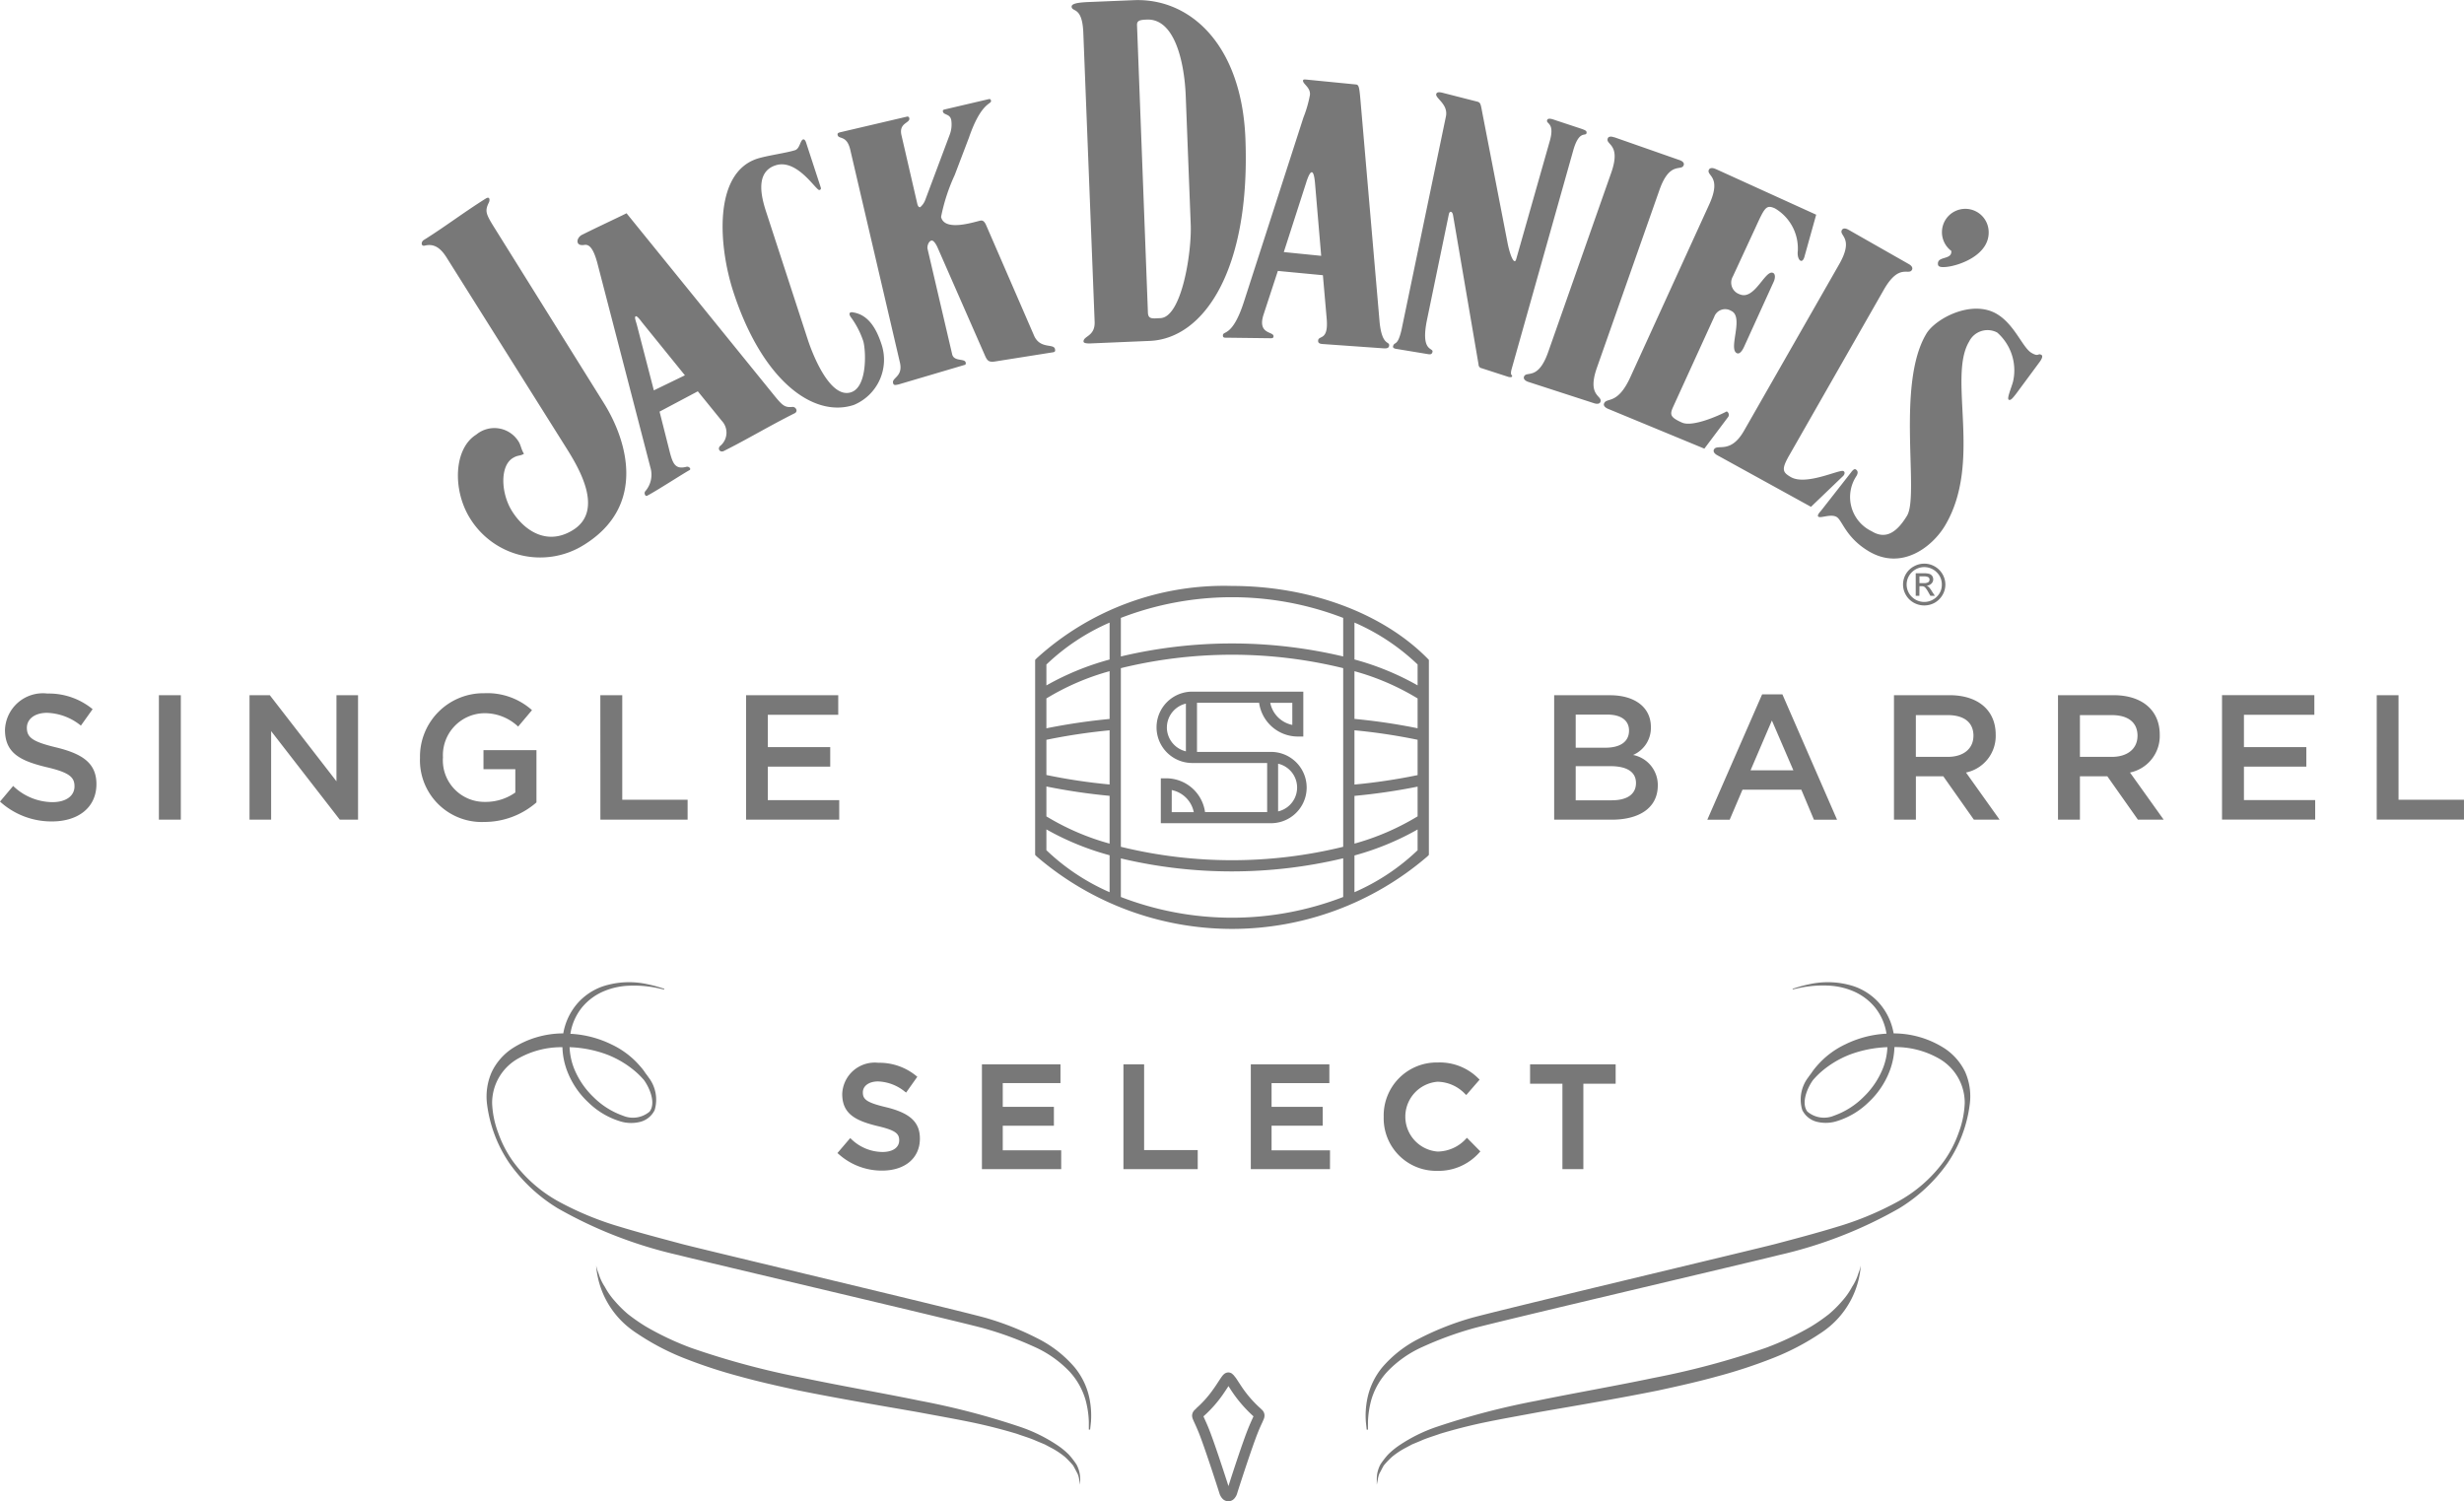 <?xml version="1.0" encoding="UTF-8"?> <svg xmlns="http://www.w3.org/2000/svg" width="134.89" height="82.187" viewBox="0 0 134.89 82.187"><defs><style>.a{fill:#787878;}</style></defs><g transform="translate(-39.157 -28.883)"><path class="a" d="M103.415,36.466c.282,7.186-2.267,10.966-5.249,11.081l-3.232.137c-.272.01-.378-.035-.381-.1-.012-.317.643-.275.608-1.095l-.62-15.826c-.06-1.456-.624-1.1-.64-1.418,0-.171.365-.23.982-.253l2.42-.1C100.414,28.765,103.21,31.354,103.415,36.466Zm-5.391-6.51c-.416.012-.557.065-.542.32L98.078,46c.016.372.254.319.681.3,1.176-.045,1.724-3.634,1.662-5.126l-.272-7.019C100.08,32.3,99.548,29.89,98.024,29.956Zm8.7,3.281,2.737.27c.172.014.192.153.26.947l1.042,12.087c.14,1.307.549,1,.52,1.265-.016.146-.155.16-.323.146l-3.278-.232c-.2-.01-.3-.052-.285-.2.029-.292.575.039.467-1.195l-.207-2.375-2.466-.235-.781,2.385c-.36,1.112.572.914.544,1.2-.007.094-.07.1-.154.1l-2.454-.03c-.125.006-.175-.033-.16-.149.019-.223.537.078,1.146-1.812l3.258-10.089a6.573,6.573,0,0,0,.358-1.241c.041-.417-.4-.6-.378-.787C106.578,33.222,106.655,33.233,106.724,33.238Zm.022,5.632-1.229,3.814,2.047.206-.338-3.974C107.163,38.193,107.009,38.051,106.745,38.869Zm7.489-4.9,1.86.475c.2.047.2.136.3.667l1.39,7.165c.145.67.36,1.122.453.8l1.856-6.529c.251-.947-.216-.873-.165-1.076.034-.122.173-.112.46-.007l1.388.459c.235.083.345.12.31.254-.048.189-.418-.2-.742,1L117.983,49.11c-.09.363.057.281.031.379-.018.055-.112.048-.2.028l-1.468-.476a.2.2,0,0,1-.167-.2l-1.4-8.193c-.04-.2-.184-.241-.228-.03l-1.194,5.769c-.369,1.792.361,1.511.3,1.762-.033.119-.089.148-.242.122l-1.7-.281c-.118-.012-.241-.053-.218-.146.073-.29.243.045.463-.9l2.43-11.678c.147-.679-.588-1-.529-1.237C113.9,33.916,114.025,33.913,114.235,33.969Zm-24.748.425c.053.212-.523.031-1.209,2.032L87.5,38.468a10.121,10.121,0,0,0-.746,2.292c.187.8,1.732.3,2.129.206.136-.033.224.01.324.211L91.864,47.3c.346.7,1.054.379,1.126.691.027.122,0,.163-.123.181l-3.154.5c-.332.052-.418-.039-.528-.261l-2.624-5.98c-.08-.182-.219-.4-.33-.379-.16.036-.252.308-.216.459l1.347,5.77c.1.408.681.212.738.443.016.065.016.123-.071.141l-3.593,1.062c-.208.046-.278.055-.31-.075-.073-.3.554-.34.376-1.119L81.786,37.094c-.19-.835-.637-.566-.694-.818-.019-.086.016-.123.151-.154l3.642-.853a.1.1,0,0,1,.129.08c.066.283-.593.242-.426.944l.87,3.769c.022.082.071.183.155.163a.957.957,0,0,0,.277-.4l1.33-3.548a1.583,1.583,0,0,0,.089-.836c-.077-.335-.406-.253-.451-.441-.024-.1.023-.107.139-.136l2.372-.555C89.435,34.3,89.471,34.312,89.487,34.394Zm34.115,2,3.58,1.254c.175.06.27.161.226.278-.123.353-.757-.245-1.32,1.34l-3.428,9.743c-.559,1.589.317,1.517.192,1.872-.042.117-.182.133-.354.076l-3.6-1.168c-.176-.06-.272-.164-.232-.281.125-.351.761.243,1.321-1.341l3.455-9.827c.557-1.584-.318-1.517-.192-1.873C123.284,36.353,123.423,36.336,123.6,36.4Zm-44.246.267.81,2.48c.034.108-.018.126-.071.145-.166.058-1.214-1.737-2.4-1.352-1.244.406-.687,2.029-.466,2.7l2.229,6.842c.316.964,1.256,3.244,2.368,2.883.928-.3.811-2.379.661-2.824a4.752,4.752,0,0,0-.641-1.247c-.211-.269-.065-.342.106-.3.866.141,1.281.955,1.538,1.732a2.678,2.678,0,0,1-1.517,3.334c-2.221.726-5.008-1.348-6.586-6.182-.8-2.438-1.14-6.5,1.3-7.3.529-.171,1.6-.314,2.074-.467.267-.087.276-.536.442-.59C79.278,36.5,79.33,36.59,79.356,36.665Zm49.792,1.468,5.514,2.508L134.03,42.9c-.125.516-.434.2-.375-.267a2.542,2.542,0,0,0-1.25-2.341c-.485-.217-.56-.053-1.072,1.065L130.1,44.02a.67.67,0,0,0,.366.971c.822.37,1.4-1.368,1.836-1.166.14.063.118.31.026.5L130.7,47.9c-.117.242-.253.379-.377.32-.5-.231.412-1.995-.317-2.319a.633.633,0,0,0-.923.322l-2.262,4.955c-.183.413-.139.555.49.838.575.263,2.006-.373,2.453-.61a.21.21,0,0,1,.059.33l-1.283,1.709-5.285-2.185c-.164-.073-.258-.186-.2-.3.149-.332.734.1,1.432-1.426l4.327-9.476c.693-1.535-.179-1.54-.027-1.882C128.843,38.067,128.986,38.058,129.148,38.133ZM62.008,39.95c-.239.481-.186.631.3,1.409l5.985,9.591c1.283,2.053,2.351,5.616-1.07,7.752a4.512,4.512,0,0,1-6.26-1.449c-.952-1.527-.9-3.8.343-4.575a1.557,1.557,0,0,1,2.327.391c.118.192.142.434.287.655-.218.14-.324.057-.616.239-.706.437-.65,1.924-.039,2.9.661,1.059,1.915,1.927,3.342,1.035,1.7-1.06.34-3.36-.341-4.447L59.7,43.006c-.335-.54-.691-.8-1.2-.678-.223.059-.223-.2-.072-.3,1.142-.71,2.194-1.519,3.408-2.279C62.045,39.622,62.06,39.823,62.008,39.95ZM144.1,41.488c.113,1.346-1.615,1.949-2.341,2.011-.31.024-.422-.02-.432-.151-.04-.47.778-.211.732-.729a1.279,1.279,0,1,1,2.041-1.131Zm-7.667-.025,3.3,1.878c.16.09.232.21.171.318-.183.323-.7-.378-1.535,1.078l-5.17,9.054c-.455.791-.384.943.077,1.211.847.482,2.677-.443,2.879-.329.113.065.052.213-.04.29l-1.738,1.667-5.13-2.825c-.163-.088-.239-.21-.178-.319.187-.322.9.276,1.641-1.018l5.215-9.124c.831-1.456-.037-1.549.145-1.87C136.134,41.364,136.274,41.372,136.432,41.463Zm8.137,4.62c.956.576,1.393,1.826,1.87,2.113.422.254.348-.007.559.122.083.052.017.219-.1.376l-1.3,1.758c-.158.2-.292.382-.4.311s.158-.67.242-1a2.755,2.755,0,0,0-.867-2.673,1.123,1.123,0,0,0-1.537.488c-1.193,1.98.748,6.639-1.334,10.1-.682,1.128-2.355,2.474-4.179,1.376-1.248-.752-1.431-1.684-1.742-1.868s-.849.073-.991-.01c-.112-.067.077-.263.111-.3l1.667-2.129c.1-.137.19-.21.259-.166.161.1.1.259.035.366a2.076,2.076,0,0,0,.837,3.02c.678.416,1.3.2,1.938-.856.679-1.132-.608-7.192,1.054-9.955C141.188,46.322,143.195,45.252,144.569,46.082ZM69.536,40.559,77.658,50.58c.426.518.558.619.954.581.189-.02.336.242.129.346-1.4.7-2.531,1.39-3.879,2.066-.22.111-.388-.148-.164-.307a.942.942,0,0,0,.052-1.343l-1.312-1.617-2.095,1.112.571,2.257c.163.6.3.919.9.764.137-.039.287.124.163.186-.23.114-1.843,1.16-2.318,1.4-.1.053-.181-.152-.1-.245a1.377,1.377,0,0,0,.284-1.3L67.932,43.264c-.212-.777-.435-1.008-.69-.975-.54.1-.457-.4-.141-.552C67.947,41.312,68.984,40.835,69.536,40.559Zm.5,5.644c-.086.039.014.269.065.465l.93,3.586,1.7-.824L70.39,46.539C70.329,46.463,70.118,46.158,70.031,46.2Zm70.511,14.235a.55.55,0,0,1,.246.04.152.152,0,0,1,.072.141.163.163,0,0,1-.075.142.441.441,0,0,1-.23.047h-.245v-.37Zm-.231.538h.12a.263.263,0,0,1,.184.061,1.322,1.322,0,0,1,.184.272l.11.193h.245L141,61.261a1.358,1.358,0,0,0-.153-.216.393.393,0,0,0-.137-.1.381.381,0,0,0,.258-.11.321.321,0,0,0,.1-.237.326.326,0,0,0-.054-.181.305.305,0,0,0-.151-.114.987.987,0,0,0-.323-.034h-.429V61.5h.2Zm.941-.766a.921.921,0,0,1,.283.678.9.9,0,0,1-.283.671.967.967,0,0,1-1.358,0,.94.94,0,0,1,0-1.349.964.964,0,0,1,1.358,0Zm-1.258-.314a1.127,1.127,0,0,0-.423,1.564,1.115,1.115,0,0,0,.423.417,1.182,1.182,0,0,0,1.159,0,1.166,1.166,0,0,0,.419-.419,1.122,1.122,0,0,0,0-1.143,1.162,1.162,0,0,0-.419-.418,1.15,1.15,0,0,0-1.159,0Z" transform="translate(3.921)"></path><g transform="translate(85.01 87.054)"><path class="a" d="M77.475,78.891c0,1.077.706,1.456,1.919,1.753,1.03.237,1.2.432,1.2.787,0,.389-.351.635-.914.635a2.477,2.477,0,0,1-1.713-.711l-.055-.049-.7.819.057.047a3.531,3.531,0,0,0,2.382.914c1.261,0,2.076-.685,2.076-1.752,0-.9-.536-1.4-1.855-1.72-1.073-.254-1.268-.434-1.268-.81,0-.357.336-.6.834-.6a2.46,2.46,0,0,1,1.471.563l.065.046.612-.865-.057-.045a3.175,3.175,0,0,0-2.076-.72A1.782,1.782,0,0,0,77.475,78.891Z" transform="translate(-77.221 -77.17)"></path><path class="a" d="M88.12,81.961h-3.2V80.615h2.8V79.581h-2.8v-1.3h3.16V77.254h-4.3v5.738H88.12Z" transform="translate(-75.878 -77.156)"></path><path class="a" d="M94.279,81.948H91.344V77.254H90.212v5.738h4.067Z" transform="translate(-74.563 -77.156)"></path><path class="a" d="M100.336,81.961h-3.2V80.615h2.8V79.581h-2.8v-1.3H100.3V77.254H96v5.738h4.334Z" transform="translate(-73.378 -77.156)"></path><path class="a" d="M102.04,80.146a2.874,2.874,0,0,0,2.921,2.956,2.977,2.977,0,0,0,2.32-1.009l.051-.054-.734-.746-.053.053a2.138,2.138,0,0,1-1.556.7,1.917,1.917,0,0,1,0-3.822,2.129,2.129,0,0,1,1.514.676l.057.051.731-.842-.051-.049a2.985,2.985,0,0,0-2.243-.89A2.9,2.9,0,0,0,102.04,80.146Z" transform="translate(-72.143 -77.173)"></path><path class="a" d="M108.692,78.314h1.771v4.678h1.146V78.314h1.768v-1.06h-4.685Z" transform="translate(-70.782 -77.156)"></path></g><path class="a" d="M40.628,62.281c0-.459.407-.818,1.108-.818a3.1,3.1,0,0,1,1.849.7l.642-.9a3.765,3.765,0,0,0-2.472-.856,2.077,2.077,0,0,0-2.325,1.984c0,1.267.817,1.695,2.267,2.045,1.266.293,1.538.554,1.538,1.052,0,.525-.467.865-1.207.865a3.134,3.134,0,0,1-2.151-.887l-.72.856A4.185,4.185,0,0,0,42,67.409c1.432,0,2.436-.758,2.436-2.043,0-1.138-.749-1.654-2.19-2.006C40.939,63.047,40.628,62.813,40.628,62.281ZM47.856,60.5v6.813h1.2V60.5Zm9.721,4.712L53.929,60.5H52.817v6.813H54V62.464l3.758,4.847h1V60.5H57.577Zm10.948,1.158V63.506h-2.9v1.041h1.743v1.278a2.8,2.8,0,0,1-1.644.514A2.278,2.278,0,0,1,63.406,63.9a2.3,2.3,0,0,1,2.209-2.415,2.663,2.663,0,0,1,1.907.731l.759-.9a3.671,3.671,0,0,0-2.619-.926,3.472,3.472,0,0,0-3.513,3.533,3.382,3.382,0,0,0,3.533,3.514A4.339,4.339,0,0,0,68.524,66.368Zm3.5.943H76.8V66.222H73.222V60.5h-1.2ZM85.046,60.5H80v6.813h5.1v-1.07H81.191V64.41h3.416v-1.07H81.191V61.569h3.855Zm42.248,0h-3.055v6.813h3.152c1.519,0,2.521-.653,2.521-1.877a1.676,1.676,0,0,0-1.353-1.666,1.614,1.614,0,0,0,.975-1.527C129.535,61.17,128.666,60.5,127.294,60.5Zm-.243,2.874h-1.633V61.559h1.724c.767,0,1.195.322,1.195.877C128.336,63.067,127.822,63.372,127.051,63.372Zm.352,2.879h-1.985V64.383h1.9c.944,0,1.4.341,1.4.924C128.717,65.929,128.218,66.251,127.4,66.251Zm9.331-5.8h-1.111l-3,6.861h1.225l.7-1.642h3.222l.69,1.642h1.265Zm.6,4.157H134.99l1.168-2.726Zm11.288,2.7-1.838-2.579a2.044,2.044,0,0,0,1.626-2.073c0-1.335-.965-2.161-2.532-2.161h-3.037v6.813h1.2V64.937h1.5l1.674,2.374Zm-1.431-4.585c0,.7-.546,1.149-1.4,1.149h-1.752V61.588h1.741C146.668,61.588,147.193,61.977,147.193,62.726Zm10.413,4.585-1.842-2.579a2.044,2.044,0,0,0,1.629-2.073c0-1.335-.965-2.161-2.533-2.161h-3.037v6.813h1.2V64.937h1.5l1.674,2.374Zm-1.431-4.585c0,.7-.546,1.149-1.4,1.149h-1.752V61.588h1.741C155.648,61.588,156.175,61.977,156.175,62.726Zm9.682-2.229H160.8v6.813h5.1v-1.07H162V64.41h3.416v-1.07H162V61.569h3.855Zm3.414,6.813h4.777V66.222h-3.583V60.5H169.27Z" transform="translate(0 6.445)"></path><g transform="translate(95.825 60.962)"><path class="a" d="M107.665,59.469c-2.45-2.477-6.445-3.956-10.687-3.956a15.229,15.229,0,0,0-10.69,3.956l-.089.092V70.237l.089.09a16.4,16.4,0,0,0,21.377,0l.089-.09V59.561Zm-.528,6.4a31.686,31.686,0,0,1-3.457.517V63.415a31.971,31.971,0,0,1,3.457.52Zm-3.457,1.137a33.39,33.39,0,0,0,3.457-.506v1.626a13.71,13.71,0,0,1-3.457,1.494Zm0-9.489a11.786,11.786,0,0,1,3.457,2.295v1.144a14.887,14.887,0,0,0-3.457-1.418Zm3.457,4.152v1.635a32.9,32.9,0,0,0-3.457-.512V60.18A13.54,13.54,0,0,1,107.138,61.672ZM90.275,72.279a11.873,11.873,0,0,1-3.46-2.3V68.841a14.982,14.982,0,0,0,3.46,1.415Zm0-2.66a13.62,13.62,0,0,1-3.46-1.491V66.492a32.893,32.893,0,0,0,3.46.511Zm0-3.237a31.293,31.293,0,0,1-3.46-.52V63.936a32.681,32.681,0,0,1,3.46-.52Zm0-3.587a33.741,33.741,0,0,0-3.46.511V61.672a13.578,13.578,0,0,1,3.46-1.493Zm0-3.254a14.93,14.93,0,0,0-3.46,1.418V59.815a11.814,11.814,0,0,1,3.46-2.295Zm12.788,13a16.886,16.886,0,0,1-12.171,0V70.429a26.237,26.237,0,0,0,12.171-.007Zm0-2.748a25.568,25.568,0,0,1-12.171,0v-9.78a25.568,25.568,0,0,1,12.171,0Zm0-10.42a26.367,26.367,0,0,0-12.171,0V57.262a16.92,16.92,0,0,1,12.171,0Zm.617,12.91V70.268a15.064,15.064,0,0,0,3.457-1.423v1.137A11.8,11.8,0,0,1,103.68,72.279ZM99.2,64.6h-4.14V61.908h3.4a2.143,2.143,0,0,0,2.12,1.849h.3V61.3H94.754a1.953,1.953,0,0,0,0,3.905H98.9v2.687h-3.4a2.145,2.145,0,0,0-2.121-1.848h-.3V68.5H99.2a1.952,1.952,0,0,0,0-3.9Zm1.078-1.479a1.543,1.543,0,0,1-1.208-1.209h1.208Zm-6.866.134a1.345,1.345,0,0,1,1.04-1.3v2.612A1.348,1.348,0,0,1,93.411,63.251Zm.265,3.433a1.545,1.545,0,0,1,1.207,1.208H93.676ZM99.5,67.855V65.244a1.34,1.34,0,0,1,0,2.612Z" transform="translate(-86.199 -55.513)"></path></g><g transform="translate(65.795 82.655)"><path class="a" d="M97.185,93.331l-.125-.12h0A6.2,6.2,0,0,1,96.019,92c-.119-.176-.213-.329-.294-.446L95.6,91.4l-.086-.078a.363.363,0,0,0-.2-.064.368.368,0,0,0-.2.064.709.709,0,0,0-.141.143c-.124.165-.272.422-.5.737a5.855,5.855,0,0,1-.9,1.007l0,.006,0,0-.124.119a.444.444,0,0,0-.118.289.574.574,0,0,0,.046.2c.061.151.173.369.329.755.288.719.934,2.7,1.123,3.3a.736.736,0,0,0,.159.284.435.435,0,0,0,.654,0,.722.722,0,0,0,.157-.285c.187-.6.834-2.581,1.123-3.3.1-.255.187-.442.251-.578.03-.067.055-.125.077-.177a.523.523,0,0,0,.046-.2A.431.431,0,0,0,97.185,93.331Zm-.559.477c-.061.133-.142.313-.236.548-.277.69-.824,2.35-1.068,3.124-.246-.771-.791-2.433-1.068-3.124-.107-.269-.2-.466-.26-.6l-.041-.093.018-.017h0a6.765,6.765,0,0,0,1.136-1.313c.087-.129.157-.235.217-.329l.008.014a7.386,7.386,0,0,0,1.346,1.63h0l.014.016C96.673,93.7,96.653,93.749,96.626,93.808Z" transform="translate(-54.709 -69.893)"></path><g transform="translate(0 0)"><g transform="translate(48.129)"><path class="a" d="M134.044,78.444a3.212,3.212,0,0,0-1.12-1.291,5.166,5.166,0,0,0-2.8-.828,3.386,3.386,0,0,0-.783-1.65,3.269,3.269,0,0,0-1.4-.931,4.656,4.656,0,0,0-2.454-.106,6.485,6.485,0,0,0-.664.173l-.231.07.011.036.235-.051a5.7,5.7,0,0,1,.667-.118,6.071,6.071,0,0,1,1.043-.039,3.9,3.9,0,0,1,1.3.279,3.134,3.134,0,0,1,1.243.9,3.039,3.039,0,0,1,.642,1.452,5.76,5.76,0,0,0-2.262.588,4.7,4.7,0,0,0-1.568,1.2,3.274,3.274,0,0,0-.289.379c-.055.075-.113.147-.165.225a1.994,1.994,0,0,0-.329,1.786,1.221,1.221,0,0,0,.789.643,2.033,2.033,0,0,0,1.044-.013,4.284,4.284,0,0,0,1.789-1.044,4.565,4.565,0,0,0,1.162-1.717,4,4,0,0,0,.264-1.313,4.809,4.809,0,0,1,2.407.611,2.786,2.786,0,0,1,1.441,2.462,5.2,5.2,0,0,1-.339,1.635,6.2,6.2,0,0,1-.793,1.527,7.629,7.629,0,0,1-2.641,2.284,17,17,0,0,1-3.266,1.337c-1.117.341-2.235.635-3.32.922s-15.8,3.78-16.8,4.094a15.784,15.784,0,0,0-2.734,1.1,6.494,6.494,0,0,0-1.986,1.552,3.921,3.921,0,0,0-.831,1.756,4.656,4.656,0,0,0-.075,1.237c.03.278.046.429.046.429l.07,0s0-.149,0-.432a5.206,5.206,0,0,1,.176-1.178,3.88,3.88,0,0,1,.889-1.573,6.074,6.074,0,0,1,1.932-1.353,19,19,0,0,1,2.68-.987c.981-.292,15.7-3.745,16.791-4.029a24.038,24.038,0,0,0,6.606-2.562,8.9,8.9,0,0,0,2.642-2.462,7.349,7.349,0,0,0,1.232-3.269A3.323,3.323,0,0,0,134.044,78.444Zm-4.51-.2a4.481,4.481,0,0,1-1.066,1.571,4.3,4.3,0,0,1-1.6,1.011,1.409,1.409,0,0,1-1.468-.222c-.34-.449-.031-1.246.306-1.72a4.632,4.632,0,0,1,.481-.482,5.385,5.385,0,0,1,1.54-.917,6.514,6.514,0,0,1,2.056-.406A3.566,3.566,0,0,1,129.534,78.245Z" transform="translate(-101.225 -73.522)"></path><path class="a" d="M128.225,86.4a2.808,2.808,0,0,1-.135.436,2.775,2.775,0,0,1-.34.724,3.819,3.819,0,0,1-.523.754,6.473,6.473,0,0,1-.744.743,10.078,10.078,0,0,1-.984.683,15.878,15.878,0,0,1-2.485,1.168,44.15,44.15,0,0,1-6.134,1.643c-2.156.452-4.353.83-6.4,1.25a41,41,0,0,0-5.512,1.442,8.623,8.623,0,0,0-1.967.971,4.165,4.165,0,0,0-.663.54,4.743,4.743,0,0,0-.41.532,1.7,1.7,0,0,0-.2.82l0,.29s.02-.1.058-.288a1.191,1.191,0,0,1,.094-.341c.075-.126.141-.271.232-.426a5.039,5.039,0,0,1,.452-.471,4.385,4.385,0,0,1,.684-.461l.414-.22.481-.2c.317-.145.694-.252,1.064-.385.77-.231,1.621-.454,2.549-.643s1.915-.363,2.934-.554c2.053-.357,4.26-.728,6.454-1.171,1.094-.237,2.186-.481,3.244-.775a27.7,27.7,0,0,0,3.038-1,13.522,13.522,0,0,0,2.561-1.336,5.371,5.371,0,0,0,.525-.385A4.827,4.827,0,0,0,128.225,86.4Z" transform="translate(-101.124 -70.886)"></path></g><path class="a" d="M61.292,80.169a7.379,7.379,0,0,0,1.232,3.269A8.913,8.913,0,0,0,65.166,85.9a24.068,24.068,0,0,0,6.606,2.562c1.089.284,15.812,3.738,16.791,4.029a18.949,18.949,0,0,1,2.68.987,6.081,6.081,0,0,1,1.933,1.353,3.89,3.89,0,0,1,.888,1.573,5.139,5.139,0,0,1,.176,1.178c0,.283,0,.432,0,.432l.071,0s.016-.151.046-.429a4.709,4.709,0,0,0-.075-1.237,3.912,3.912,0,0,0-.832-1.756,6.479,6.479,0,0,0-1.986-1.552,15.77,15.77,0,0,0-2.733-1.1c-.993-.314-15.712-3.8-16.8-4.094s-2.2-.581-3.321-.922A17.06,17.06,0,0,1,65.346,85.6a7.639,7.639,0,0,1-2.641-2.284,6.2,6.2,0,0,1-.791-1.527,5.167,5.167,0,0,1-.34-1.635,2.788,2.788,0,0,1,1.441-2.462,4.811,4.811,0,0,1,2.408-.611,3.963,3.963,0,0,0,.263,1.313,4.582,4.582,0,0,0,1.164,1.717,4.28,4.28,0,0,0,1.788,1.044,2.033,2.033,0,0,0,1.044.013,1.215,1.215,0,0,0,.789-.643,1.994,1.994,0,0,0-.329-1.786c-.051-.078-.108-.151-.165-.225a3.023,3.023,0,0,0-.289-.379,4.693,4.693,0,0,0-1.567-1.2,5.766,5.766,0,0,0-2.262-.588,3.027,3.027,0,0,1,.642-1.452,3.117,3.117,0,0,1,1.243-.9,3.893,3.893,0,0,1,1.3-.279,6.083,6.083,0,0,1,1.043.039,5.623,5.623,0,0,1,.666.118l.236.051L71,73.881l-.231-.07a6.522,6.522,0,0,0-.665-.173,4.651,4.651,0,0,0-2.453.106,3.279,3.279,0,0,0-1.4.931,3.384,3.384,0,0,0-.782,1.65,5.166,5.166,0,0,0-2.8.828,3.219,3.219,0,0,0-1.119,1.291A3.323,3.323,0,0,0,61.292,80.169Zm4.522-3.089a6.507,6.507,0,0,1,2.056.406,5.367,5.367,0,0,1,1.539.917,4.532,4.532,0,0,1,.482.482c.337.475.644,1.271.306,1.72a1.411,1.411,0,0,1-1.47.222,4.292,4.292,0,0,1-1.6-1.011,4.468,4.468,0,0,1-1.067-1.571A3.6,3.6,0,0,1,65.814,77.08Z" transform="translate(-61.271 -73.522)"></path><path class="a" d="M66.249,86.4a2.682,2.682,0,0,0,.135.436,2.73,2.73,0,0,0,.339.724,3.923,3.923,0,0,0,.523.754,6.57,6.57,0,0,0,.744.743,10.247,10.247,0,0,0,.985.683A15.826,15.826,0,0,0,71.46,90.91a44.132,44.132,0,0,0,6.133,1.643c2.157.452,4.355.83,6.4,1.25a40.934,40.934,0,0,1,5.511,1.442,8.6,8.6,0,0,1,1.967.971,4.113,4.113,0,0,1,.663.54,4.742,4.742,0,0,1,.41.532,1.7,1.7,0,0,1,.206.82l0,.29s-.02-.1-.058-.288a1.16,1.16,0,0,0-.1-.341c-.073-.126-.14-.271-.232-.426a5.015,5.015,0,0,0-.451-.471,4.4,4.4,0,0,0-.685-.461l-.414-.22-.481-.2c-.317-.145-.694-.252-1.062-.385-.77-.231-1.623-.454-2.55-.643s-1.914-.363-2.934-.554c-2.053-.357-4.26-.728-6.454-1.171-1.094-.237-2.185-.481-3.243-.775a27.533,27.533,0,0,1-3.038-1A13.486,13.486,0,0,1,68.5,90.124a5.392,5.392,0,0,1-.526-.385A4.822,4.822,0,0,1,66.249,86.4Z" transform="translate(-60.252 -70.886)"></path></g></g></g></svg> 